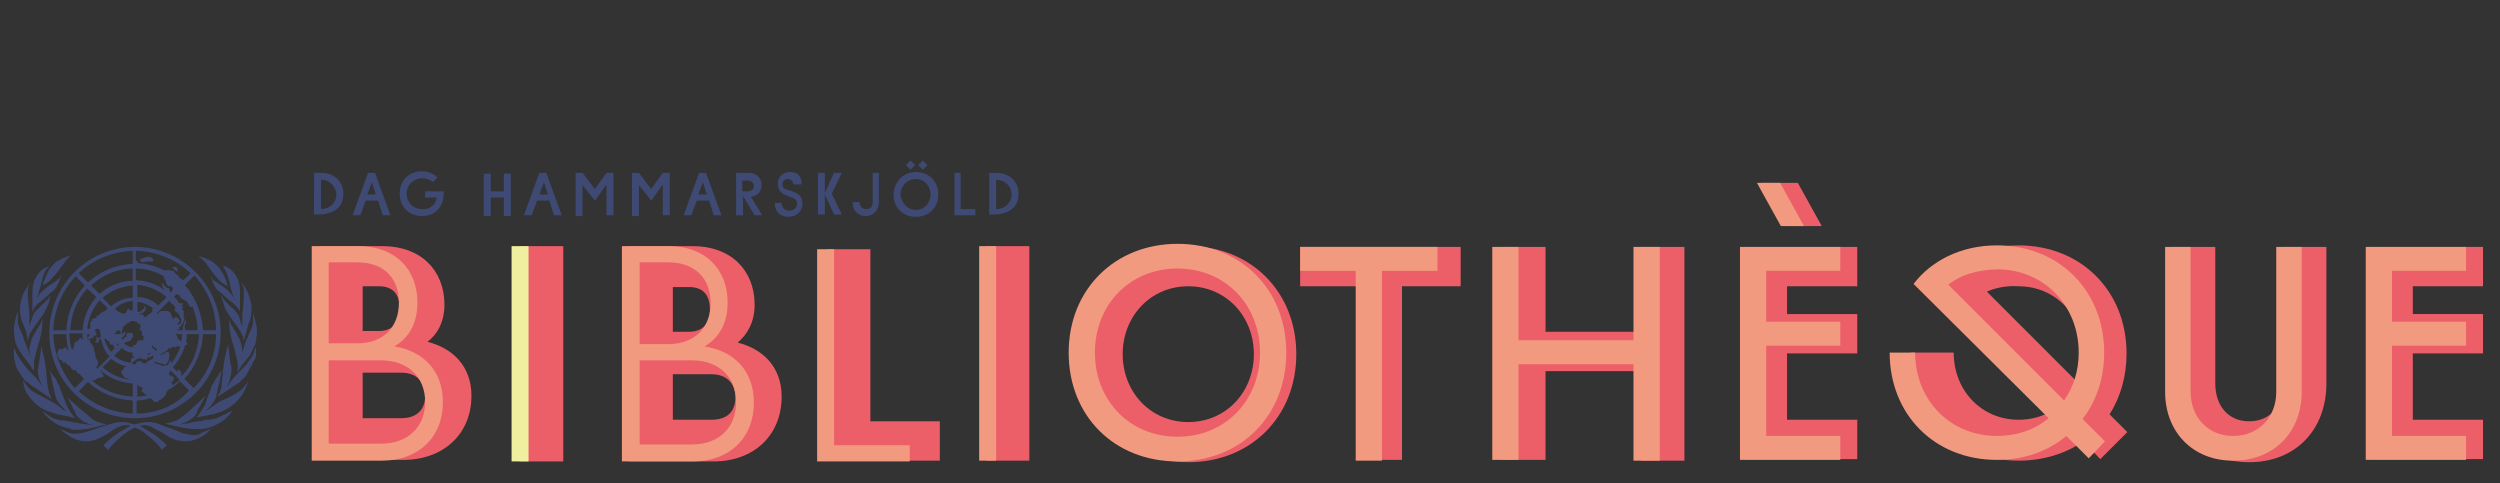 <?xml version="1.0" encoding="UTF-8"?> <svg xmlns="http://www.w3.org/2000/svg" xmlns:xlink="http://www.w3.org/1999/xlink" version="1.1" x="0px" y="0px" viewBox="0 0 324 62.6" style="enable-background:new 0 0 324 62.6;" xml:space="preserve"><rect x="0" y="0" width="324" height="62.6" fill="#333333" stroke="none"/> <style type="text/css"> .st0{fill:#3F4A74;} .st1{fill:#EC5F69;} .st2{fill:#F29A7F;} .st3{fill:#EFEF9F;} .st4{fill:#62B0C1;stroke:#62B0C1;stroke-width:0.5;stroke-miterlimit:10;} .st5{fill:#3F4A74;stroke:#3F4A74;stroke-width:0.981;stroke-miterlimit:10;} .st6{fill:#62B0C1;} .st7{fill:#62B0C1;stroke:#62B0C1;stroke-width:0.9;stroke-miterlimit:10;} </style> <g id="Layer_1"> <g> <path class="st0" d="M5.1,39.2c0.4-0.3,0.9-0.7,1.4-1.2c0.2-0.2,0.4-0.3,0.5-0.4c0.1-0.1,0.2-0.3,0.3-0.4c0.1-0.2,0.2-0.4,0.3-0.6 c0.1-0.3,0.2-0.6,0.4-1.1h0c-0.2,0.4-0.4,0.7-0.7,0.9C7,36.6,6.7,36.8,6.4,37c-0.3,0.2-0.6,0.5-0.9,0.7c-0.3,0.3-0.6,0.7-0.8,1.2 v0c0.2-0.6,0.4-1.2,0.5-1.6c0.1-0.4,0.2-0.8,0.3-1.2c0.1-0.3,0.2-0.6,0.3-0.9c0.1-0.2,0.4-0.5,0.6-0.7v0c-0.7,0.2-1.2,0.6-1.6,1.2 c-0.4,0.6-0.6,1.3-0.6,2.1v2.6C4.4,39.9,4.7,39.5,5.1,39.2z M6.8,36c0.3-0.4,0.7-0.7,0.9-1.1c0.3-0.4,0.6-0.7,0.8-1.1 c0.3-0.3,0.5-0.6,0.9-0.9l0,0c-0.2,0.2-0.5,0.3-0.8,0.4c-0.3,0.1-0.7,0.3-1.1,0.5c-0.4,0.2-0.7,0.6-1.1,1.1 c-0.3,0.5-0.6,1.2-0.9,2.1C6.1,36.7,6.5,36.4,6.8,36z M2.7,45.7c0.2,0.4,0.5,0.7,0.8,1.1c0.3,0.4,0.6,0.8,0.9,1.3h0 c0-0.2,0-0.4,0-0.6V47c0-0.2,0.1-0.5,0.2-1c0.1-0.5,0.3-1,0.4-1.5c0.2-0.6,0.3-1.1,0.4-1.7c0.1-0.6,0.1-1.1,0.1-1.5h0 c-0.1,0.3-0.2,0.6-0.4,0.9c-0.2,0.3-0.4,0.6-0.6,1c-0.2,0.3-0.4,0.7-0.5,1.1c-0.1,0.4-0.2,0.8-0.2,1.2c0,0.1,0,0.4,0.1,0.6 C3.9,46.4,4,46.5,4,46.6h0C3.8,46,3.7,45.5,3.5,45c-0.2-0.5-0.4-0.9-0.5-1.4c-0.2-0.4-0.3-0.8-0.5-1.1c-0.1-0.3-0.2-0.6-0.2-0.9 c0-0.2,0-0.4,0-0.6c0-0.1,0-0.3,0-0.6h0c-0.1,0.2-0.2,0.5-0.3,1c-0.1,0.4-0.2,0.8-0.2,1.2c0,0.7,0.1,1.3,0.2,1.8 C2.2,44.9,2.4,45.3,2.7,45.7z M9.4,55.7c0.1,0,0.3,0,0.4,0c0.2,0,0.4,0,0.6,0c0.2,0,0.4-0.1,0.7-0.1c0.3,0,0.6-0.1,1.1-0.2 c0.4-0.1,1-0.3,1.7-0.4c-0.5-0.1-0.9-0.2-1.2-0.3c-0.3-0.1-0.7-0.3-1-0.6c-0.4-0.4-0.8-0.7-1.3-1.1c-0.3-0.3-0.7-0.6-1-0.9 c-0.1-0.1-0.6-0.5-0.7-0.7l0,0c0.1,0.1,0.5,1,0.5,1s0.1,0.1,0.1,0.2c0.1,0.2,0.2,0.4,0.4,0.7c0,0.1,0.1,0.2,0.1,0.3 c0.1,0.3,0.3,0.5,0.6,0.7c0.3,0.3,0.8,0.6,1.6,0.8v0c-0.3,0-0.6-0.1-0.8-0.1c-0.2,0-0.4-0.1-0.6-0.1c-0.2,0-0.4,0-0.5-0.1 c-0.2,0-0.4,0-0.7-0.1c-0.2,0-0.3-0.1-0.5-0.1c-0.2,0-0.3,0-0.5-0.1c-0.1,0-0.2,0-0.3,0c-0.3,0-0.6-0.1-0.9-0.2 c-0.3-0.1-0.6-0.2-0.8-0.4c-0.3-0.2-0.6-0.4-0.9-0.7l0,0c0.1,0.2,0.3,0.5,0.5,0.7c0.2,0.2,0.5,0.5,0.8,0.7 c0.3,0.2,0.7,0.5,1.1,0.6c0.4,0.2,0.9,0.3,1.4,0.4C9.1,55.7,9.3,55.7,9.4,55.7z M3.6,44.1L3.6,44.1c0.1-0.2,0.1-0.4,0.2-0.6 c0-0.2,0.1-0.4,0.3-0.6c0.1-0.2,0.3-0.5,0.6-0.9c0.2-0.3,0.6-0.8,1-1.4c0.2-0.4,0.4-0.8,0.6-1.3c0.1-0.5,0.2-0.8,0.3-1.1h0 c0,0.1-0.1,0.2-0.2,0.3c-0.1,0.1-0.1,0.2-0.2,0.3C6,39,5.8,39.1,5.7,39.3c-0.2,0.1-0.4,0.3-0.6,0.6c-0.5,0.4-0.8,0.8-0.9,1.2 c-0.1,0.4-0.3,0.8-0.4,1.2h0c0-0.2,0-0.4,0-0.6c0-0.2,0-0.4,0-0.7c0-0.4,0-0.8-0.1-1.3c0-0.5-0.1-1.1-0.1-1.9c0-0.2,0-0.5,0.1-0.7 c0.1-0.2,0.2-0.4,0.3-0.6h0c-0.5,0.7-0.9,1.3-1.1,1.9c-0.2,0.6-0.3,1.2-0.3,1.7c0,0.6,0.1,1.3,0.4,1.9C3.3,42.6,3.5,43.3,3.6,44.1 z M7.5,53.7L9,54l0.8,0.2c-0.3-0.2-0.8-1-0.8-1c-0.2-0.3-0.3-0.6-0.5-1c-0.1-0.4-0.4-0.9-0.6-1.6c-0.1-0.2-0.2-0.4-0.2-0.6 c-0.1-0.2-0.2-0.3-0.3-0.5C7.3,49.2,7.2,49,7,48.8c-0.2-0.2-0.4-0.5-0.6-0.9l0,0c0.1,0.2,0.2,0.7,0.3,1.3c0.1,0.6,0.3,1.2,0.4,1.8 c0.1,0.4,0.2,0.8,0.5,1.2c0.3,0.4,0.6,0.7,1,1.1l0,0c-0.2,0-0.5-0.2-0.9-0.6c-0.4-0.3-0.9-0.6-1.3-0.8c-0.9-0.5-1.7-0.9-2.2-1.2 c-0.5-0.4-0.9-0.8-1.2-1.5l0,0C3,49.9,3.2,50.5,3.5,51c0.3,0.5,0.7,0.9,1.1,1.3c0.4,0.4,0.9,0.7,1.4,0.9C6.5,53.4,7,53.6,7.5,53.7 z M4,49.9l2.7,1.8c-0.1-0.2-0.2-0.5-0.3-0.7c-0.1-0.2-0.1-0.5-0.2-0.7c0-0.3-0.1-0.6-0.1-0.9c0-0.3-0.1-0.7-0.1-1.2 c-0.1-0.8-0.2-1.4-0.3-1.9c-0.1-0.4-0.2-0.9-0.4-1.4h0c0,0.4,0,0.8-0.1,1.1c0,0.3-0.1,0.6-0.1,0.8C5.1,47,5,47.2,5,47.4 c0,0.2-0.1,0.4-0.1,0.7c0,0.3,0.1,0.6,0.2,1.1c0.2,0.4,0.3,0.8,0.5,1.1l0,0c-0.4-0.7-0.8-1.2-1.2-1.6c-0.4-0.4-0.8-0.8-1.1-1.2 c-0.3-0.4-0.6-0.7-0.8-1.1C2.2,46,2,45.6,1.9,45.1c0,0.1-0.1,0.2-0.1,0.4c0,0.1,0,0.2,0,0.4c0,0.4,0.1,0.8,0.2,1.3 c0.1,0.4,0.3,0.8,0.6,1.2c0.2,0.4,0.5,0.7,0.7,1C3.6,49.5,3.8,49.7,4,49.9z M26.5,33.9c0.3,0.3,0.5,0.7,0.8,1.1 c0.3,0.4,0.6,0.7,0.9,1.1c0.3,0.4,0.8,0.7,1.3,1c-0.2-0.9-0.5-1.6-0.9-2.1c-0.3-0.5-0.7-0.8-1.1-1.1c-0.4-0.2-0.7-0.4-1.1-0.5 c-0.3-0.1-0.6-0.2-0.8-0.4l0,0C25.9,33.3,26.2,33.6,26.5,33.9z M28.9,53.8c-0.3,0.2-0.6,0.3-0.8,0.4c-0.3,0.1-0.6,0.1-0.9,0.2 c-0.1,0-0.2,0-0.3,0c-0.2,0-0.3,0-0.5,0.1c-0.2,0-0.3,0.1-0.5,0.1c-0.2,0-0.4,0-0.7,0.1c-0.2,0-0.4,0-0.5,0.1 c-0.2,0-0.4,0.1-0.6,0.1c-0.2,0-0.5,0.1-0.8,0.1v0c0.7-0.2,1.2-0.5,1.6-0.8c0.3-0.2,0.5-0.4,0.6-0.7c0-0.1,0.1-0.2,0.1-0.3 c0.1-0.2,0.2-0.4,0.4-0.7c0-0.1,0.1-0.2,0.1-0.2s0.5-0.9,0.5-1l0,0c-0.1,0.1-0.6,0.6-0.7,0.7c-0.3,0.3-0.7,0.6-1,0.9 c-0.4,0.4-0.8,0.8-1.3,1.1c-0.3,0.3-0.7,0.5-1,0.6c-0.3,0.1-0.7,0.2-1.2,0.3c0.7,0.2,1.3,0.3,1.7,0.4c0.4,0.1,0.8,0.2,1.1,0.2 c0.3,0,0.5,0.1,0.7,0.1c0.2,0,0.4,0,0.6,0c0.1,0,0.3,0,0.4,0c0.1,0,0.4,0,0.4,0c0.5-0.1,1-0.2,1.4-0.4c0.4-0.2,0.8-0.4,1.1-0.6 c0.3-0.2,0.6-0.5,0.8-0.7c0.2-0.2,0.4-0.5,0.5-0.7l0,0C29.5,53.5,29.2,53.7,28.9,53.8z M31,50.7c-0.5,0.4-1.3,0.8-2.2,1.2 c-0.5,0.2-0.9,0.5-1.3,0.8c-0.4,0.3-0.7,0.5-0.9,0.6l0,0c0.4-0.4,0.8-0.7,1-1.1c0.3-0.4,0.4-0.7,0.5-1.2c0.1-0.6,0.3-1.2,0.4-1.8 c0.1-0.6,0.2-1.1,0.3-1.3l0,0c-0.2,0.3-0.5,0.6-0.6,0.9c-0.2,0.2-0.3,0.4-0.4,0.6c-0.1,0.2-0.2,0.4-0.3,0.5 c-0.1,0.2-0.2,0.4-0.2,0.6c-0.3,0.7-0.5,1.2-0.6,1.6c-0.1,0.4-0.3,0.7-0.5,1c0,0-0.5,0.8-0.8,1L26,54l1.5-0.3 c0.5-0.1,1-0.3,1.5-0.5c0.5-0.2,1-0.6,1.4-0.9c0.4-0.4,0.8-0.8,1.1-1.3c0.3-0.5,0.5-1,0.7-1.7l0,0C31.9,49.9,31.5,50.4,31,50.7z M32.1,43.7c-0.2,0.4-0.4,0.9-0.5,1.4c-0.2,0.5-0.3,1-0.4,1.6h0c0,0,0-0.2,0.1-0.5c0.1-0.3,0.1-0.5,0.1-0.6c0-0.4-0.1-0.9-0.2-1.2 c-0.1-0.4-0.3-0.7-0.5-1.1c-0.2-0.3-0.4-0.7-0.6-1c-0.2-0.3-0.3-0.6-0.4-0.9h0c0,0.4,0,0.9,0.1,1.5c0.1,0.6,0.2,1.1,0.4,1.7 c0.2,0.6,0.3,1.1,0.4,1.5c0.1,0.5,0.2,0.8,0.2,1v0.5c0,0.2,0,0.4,0,0.6h0c0.3-0.5,0.6-1,0.9-1.3c0.3-0.4,0.6-0.7,0.8-1.1 c0.2-0.4,0.4-0.8,0.6-1.2c0.1-0.5,0.2-1.1,0.2-1.8c0-0.3-0.1-0.7-0.2-1.2c-0.1-0.4-0.2-0.8-0.3-1h0c0,0.2,0,0.4,0,0.6 c0,0.1,0,0.3,0,0.6c0,0.2-0.1,0.5-0.2,0.8C32.4,42.9,32.3,43.2,32.1,43.7z M31,41.1c-0.1-0.4-0.5-0.8-0.9-1.2 c-0.3-0.2-0.5-0.4-0.6-0.6c-0.2-0.1-0.3-0.3-0.4-0.4c-0.1-0.1-0.2-0.2-0.2-0.3c-0.1-0.1-0.1-0.2-0.2-0.3h0c0,0.2,0.1,0.6,0.3,1.1 c0.1,0.5,0.3,0.9,0.6,1.3c0.4,0.6,0.7,1.1,1,1.4c0.2,0.3,0.4,0.6,0.6,0.9c0.1,0.2,0.2,0.5,0.3,0.6c0,0.2,0.1,0.4,0.1,0.6h0 c0.2-0.8,0.4-1.5,0.6-2.2c0.3-0.7,0.4-1.3,0.4-1.9c0-0.6-0.1-1.1-0.3-1.7c-0.2-0.6-0.5-1.2-1.1-1.9h0c0.1,0.2,0.2,0.4,0.3,0.6 c0.1,0.2,0.1,0.5,0.1,0.7c0,0.8,0,1.4-0.1,1.9c0,0.5-0.1,0.9-0.1,1.3c0,0.3,0,0.5,0,0.7c0,0.2,0,0.4,0,0.6h0 C31.2,41.9,31.1,41.4,31,41.1z M29.3,35.2c0.1,0.2,0.2,0.5,0.3,0.9c0.1,0.3,0.2,0.7,0.3,1.2c0.1,0.4,0.3,1,0.5,1.6v0 c-0.2-0.5-0.5-0.9-0.8-1.2c-0.3-0.3-0.6-0.5-0.9-0.7c-0.3-0.2-0.6-0.4-0.9-0.6c-0.3-0.2-0.5-0.5-0.6-0.9h0 c0.1,0.4,0.3,0.8,0.4,1.1c0.1,0.3,0.2,0.5,0.3,0.6c0.1,0.2,0.2,0.3,0.3,0.4c0.1,0.1,0.3,0.3,0.5,0.4c0.5,0.5,1,0.9,1.4,1.2 c0.4,0.3,0.7,0.7,1,1.1v-2.6c0-0.8-0.2-1.5-0.6-2.1c-0.4-0.6-1-1-1.6-1.2v0C29,34.7,29.2,35,29.3,35.2z M25.1,56.4 c-0.2,0-0.4,0-0.6-0.1c-0.2,0-0.4-0.1-0.7-0.1v0c-0.2-0.1-0.5-0.2-0.7-0.3c-0.3-0.1-0.6-0.2-1-0.4c-0.7-0.2-1.2-0.4-1.6-0.6 c-0.4-0.1-0.7-0.2-1.1-0.2c-0.3,0-0.7,0-1.1,0.1c-0.4,0.1-0.6,0.1-0.8,0.2c-0.2,0-0.4-0.1-0.8-0.2c-0.4-0.1-0.8-0.1-1.1-0.1 c-0.3,0-0.7,0.1-1.1,0.2c-0.4,0.1-0.9,0.3-1.6,0.5c-0.8,0.3-1.4,0.5-1.8,0.6c-0.4,0.1-0.8,0.2-1.2,0.2c-0.2,0-0.3,0-0.5,0 c-0.2,0-0.3-0.1-0.4-0.1c0,0-0.3-0.1-0.5-0.2c-0.2-0.1-0.4-0.2-0.7-0.3l0,0c0.4,0.4,1.3,1,1.3,1c0.7,0.4,1.4,0.6,2,0.6 c0.3,0,0.6,0,0.8-0.1c0.2,0,0.5-0.1,0.7-0.2c0.2-0.1,0.5-0.2,0.8-0.4c0.3-0.1,0.6-0.3,1-0.6c0.4-0.3,0.8-0.5,1.1-0.6 c0.3-0.2,0.6-0.2,1-0.2c0.1,0,0.3,0,0.4,0.1c-0.5,0.3-1.1,0.6-1.7,1c-0.6,0.4-1.2,0.9-1.8,1.5l0.6,0.6c0.5-0.6,1.1-1.2,1.8-1.8 c0.6-0.5,1.2-0.9,1.7-1.1c0.5,0.2,1.1,0.5,1.7,1.1c0.7,0.5,1.3,1.1,1.8,1.8l0.6-0.6c-0.6-0.6-1.2-1.1-1.8-1.5 c-0.6-0.4-1.2-0.7-1.7-1c0.2,0,0.4-0.1,0.5-0.1c0.4,0,0.7,0.1,1,0.2c0.3,0.2,0.6,0.4,1.1,0.6c0.4,0.2,0.7,0.4,1,0.6 c0.3,0.2,0.5,0.3,0.8,0.4c0.2,0.1,0.5,0.2,0.7,0.2c0.2,0,0.5,0.1,0.7,0.1v0h0.1c0.5,0,1.1-0.1,1.7-0.4c0.6-0.2,1.2-0.7,1.6-1.2v0 c-0.5,0.2-0.9,0.4-1.2,0.5C25.7,56.4,25.4,56.4,25.1,56.4z M33.2,45.7c0,0,0-0.1,0-0.1c0-0.1,0-0.1,0-0.2c0-0.1,0-0.2-0.1-0.4 c-0.1,0.5-0.2,0.9-0.5,1.3c-0.2,0.3-0.5,0.7-0.8,1.1c0,0,0,0-0.1,0.1c-0.3,0.3-0.7,0.7-1.1,1.1c-0.4,0.4-0.8,1-1.2,1.6l0,0 c0.1-0.3,0.3-0.6,0.4-1.1c0.1-0.4,0.2-0.8,0.2-1.1c0-0.3,0-0.5-0.1-0.7c0-0.2-0.1-0.4-0.1-0.7c0-0.2-0.1-0.5-0.1-0.8 c0-0.3-0.1-0.7-0.1-1.1h0c0,0,0,0,0,0c0,0,0,0,0,0h0c-0.2,0.5-0.3,1-0.4,1.4c-0.1,0.4-0.2,1.1-0.3,1.9c0,0.5-0.1,0.9-0.1,1.2 c0,0.3-0.1,0.6-0.1,0.9c0,0.3-0.1,0.5-0.2,0.7c-0.1,0.2-0.2,0.4-0.3,0.6c0,0,0,0.1-0.1,0.1l0,0c0,0,0,0,0,0l0.9-0.6l1.8-1.2 c0.2-0.1,0.5-0.4,0.7-0.6c0.3-0.3,0.5-0.6,0.7-1c0.1-0.2,0.2-0.5,0.4-0.7c0.1-0.2,0.1-0.3,0.2-0.5C33.1,46.6,33.2,46.2,33.2,45.7 C33.2,45.8,33.2,45.8,33.2,45.7L33.2,45.7C33.2,45.8,33.2,45.8,33.2,45.7z M22.5,34.9c0.1,0,0.1,0.1,0.2,0.1c0,0,0.1,0.1,0.1,0.1 c0,0,0.1,0.1,0.1,0.1c0.1,0,0.1,0,0.1-0.1c0,0,0-0.1,0-0.1c0,0,0,0,0-0.1c0-0.1,0-0.2-0.1-0.2c-0.1-0.1-0.2-0.1-0.3-0.1 c0,0,0,0-0.1,0h0c-0.1,0-0.1,0-0.1,0.1C22.4,34.8,22.4,34.8,22.5,34.9z M18.6,34L18.6,34c0.3-0.1,0.4-0.1,0.5-0.1h0.5 c0.1,0,0.2,0,0.2-0.1c0-0.1,0.1-0.1,0.1-0.2c-0.1-0.1-0.3-0.2-0.4-0.3c-0.2,0-0.3,0-0.4,0c0,0-0.2,0-0.4,0.1 c-0.2,0.1-0.4,0.1-0.4,0.2c-0.1,0-0.2,0-0.2,0.1c0,0.1,0.1,0.1,0.2,0.2C18.3,33.9,18.4,34,18.6,34z M17.5,54.2 c6.1,0,11.1-5,11.1-11.1c0-6.1-5-11.1-11.1-11.1c-6.1,0-11.1,5-11.1,11.1C6.3,49.2,11.3,54.2,17.5,54.2z M6.9,43.3h1.7 c0,0.8,0.1,1.5,0.3,2.2c0,0-0.1,0-0.1-0.1l-0.1-0.1l-0.2-0.3l-0.3,0.1c0,0.2-0.1,0.2-0.2,0.2c-0.1,0-0.1-0.1-0.1-0.1 c-0.2,0-0.3,0.1-0.4,0.3c0,0.2-0.1,0.4-0.1,0.4l0.3,0.7c0,0.1,0.1,0.1,0.2,0c0.1,0.1,0.2,0.2,0.2,0.3c0,0.1,0.1,0.1,0.2,0.1 c0.1,0,0.1,0,0.1-0.1h0c0.1,0,0.1,0.1,0.2,0.2c0.1,0.1,0.1,0.1,0.2,0.2v0c0.1,0.1,0.2,0.1,0.3,0.1c0,0.2,0.1,0.3,0.2,0.4 C9.5,48,9.6,48,9.7,48c0,0,0.1,0,0.1-0.1c0.1,0.2,0.1,0.3,0.2,0.4c0,0,0.1,0.1,0.2,0.1c0.1,0,0.1,0.1,0.1,0.1h0.1c0,0,0,0,0,0 c0,0.1,0.1,0.2,0.2,0.3c0.1,0.1,0.1,0.1,0.2,0.2c0,0,0,0,0,0c0,0,0,0,0,0c0,0,0,0,0,0c0,0,0,0.1,0.1,0.1l-1.2,1.2 C8.1,48.5,7,46,6.9,43.3z M15.1,40.2C15,40.2,15,40.2,15.1,40.2l-0.2-0.2c0.6-0.6,1.4-0.9,2.3-1v1.2c0,0,0,0-0.1,0c0,0,0,0,0,0 c0,0,0,0,0,0c0,0,0,0-0.1,0c0,0,0,0,0,0c0,0,0,0,0,0c0,0-0.1,0-0.1,0c0,0-0.1,0-0.1,0c0,0,0,0,0,0c0,0-0.1-0.1-0.1-0.2 c0,0,0,0,0,0c0,0,0,0,0,0c-0.1,0.1-0.2,0.1-0.2,0.1c0,0,0,0.1-0.1,0.3c0,0.1-0.1,0.2-0.2,0.2c-0.1,0-0.2,0.1-0.2,0.1l-0.1-0.1 h-0.2c0,0-0.1-0.1-0.1-0.1c0,0,0,0-0.1-0.1c0,0,0,0,0,0c-0.1,0-0.1,0-0.1,0.1l-0.1-0.1l0,0v-0.1C15.3,40.4,15.2,40.3,15.1,40.2z M14.4,39.7l-1.1-1.1c1-0.9,2.4-1.5,3.9-1.6v1.6C16.1,38.6,15.2,39,14.4,39.7z M15.1,45c0.1-0.1,0-0.2,0.1-0.2L15,44.9 c0.1-0.1,0.2-0.2,0.2-0.3c0-0.1,0.1-0.1,0.1-0.2c0,0,0,0,0,0c0,0.1,0.1,0.2,0.1,0.2l-1,1c-0.4-0.5-0.7-1-0.9-1.7 c0.1,0,0.2,0,0.3,0.1c0,0,0.2,0.2,0.2,0.2c0,0,0.1,0,0.1,0l0.1,0.1c0,0.1,0,0.2,0,0.2c0,0,0,0.1,0.1,0.1c0.1,0,0.1,0.1,0.2,0.1 l0.1,0c0,0,0-0.1,0-0.1c0-0.1,0-0.1,0-0.1l0.1,0.3l0.1,0.3l0,0C15,45.1,15,45.1,15.1,45z M17.3,46.2c0.1,0.1,0.1,0.1,0.1,0.1 c0,0.1-0.1,0.1-0.3,0.1c-0.1,0-0.1,0.1-0.1,0.2c0,0.1,0,0.3-0.1,0.4c0,0,0,0-0.1,0c0,0,0,0,0,0c-0.7-0.1-1.4-0.4-2-0.9l1-1 c0.4,0.4,0.9,0.6,1.4,0.6c0,0.1,0,0.1,0,0.2c0,0.1-0.1,0.1-0.1,0.2C17.2,46.1,17.2,46.1,17.3,46.2z M12.4,46.3 c0-0.3-0.1-0.5-0.1-0.6c0-0.1-0.1-0.2-0.1-0.3c0-0.2-0.1-0.4-0.1-0.5c-0.1-0.1-0.2-0.3-0.4-0.5v-0.2c0,0,0-0.1-0.1-0.2v0 c0-0.1,0-0.1,0.1-0.1c0,0,0.2-0.1,0.4-0.1c0-0.2,0-0.3,0-0.3l0.3,0c0.1,0,0.1-0.1,0.1-0.2c0,0,0-0.1-0.1-0.2 c0-0.1-0.1-0.2-0.1-0.3c0-0.1,0-0.1,0.1-0.1c0.1,0,0.1-0.1,0.2-0.1c0.1,0,0.2,0,0.3,0.1c0,0.1,0.1,0.2,0.1,0.3c0,0.1,0,0.1,0,0.2 c0,0.1,0,0.1,0,0.2l0.1,0c0,0.2-0.1,0.4-0.3,0.4c-0.1,0-0.1,0-0.2-0.1c0-0.1-0.1-0.1-0.1-0.1c0,0,0,0,0,0c0,0.1,0,0.1,0,0.2 c0,0,0,0.1,0,0.2c0,0.2-0.1,0.2-0.2,0.2c-0.1,0.1,0,0.1,0.2,0.1c0.1,0.1,0.1,0.2,0.2,0.2c0,0,0.1-0.1,0.1-0.3 c0-0.1,0.1-0.2,0.1-0.3l0,0l0.2,0c0,0,0,0,0,0.1c0,0,0,0,0,0c0.2,0.8,0.5,1.6,1.1,2.2l-1.6,1.6c-0.1-0.1-0.1-0.2-0.1-0.2 c0-0.1,0.2-0.2,0.2-0.4c0,0,0-0.3,0-0.3C12.5,46.5,12.4,46.3,12.4,46.3z M11.5,43.9c0,0,0,0.1,0,0.1c0,0.1,0,0.1-0.1,0.1 c0,0,0,0,0,0c-0.1-0.3-0.1-0.6-0.1-0.8h0.3c0,0.1,0,0.1,0,0.2c0,0.1-0.1,0.1-0.1,0.1c0,0-0.1,0.1-0.1,0.1 C11.4,43.8,11.4,43.9,11.5,43.9z M11.3,42.8c0.1-1.5,0.7-2.8,1.6-3.9l1.1,1.1c0,0,0,0,0,0c-0.1,0-0.1,0-0.2,0.1 c0,0.1-0.1,0.1-0.2,0.2c-0.2,0.1-0.3,0.1-0.4,0.2c-0.1,0-0.2,0.1-0.3,0.3c-0.1,0.1-0.2,0.1-0.3,0.1c0,0-0.1,0-0.1,0.1 c0,0.1,0,0.2,0,0.2c-0.1,0-0.2,0-0.4,0.1c0,0,0,0-0.1,0l-0.1,0.1c0,0.1,0,0.1,0,0.1c0,0,0,0.1,0,0.1c-0.1,0-0.1,0.1-0.2,0.2 c0,0.1,0,0.2,0,0.3l0,0.4c0,0,0,0,0,0c0,0,0,0.1,0,0.1H11.3z M14.4,46.5c0.6,0.5,1.2,0.8,2,1c-0.1,0-0.1,0-0.2,0.1 c-0.1,0-0.2,0.1-0.2,0.2c0,0.1-0.1,0.2-0.2,0.3c-0.1,0-0.1,0.1-0.1,0.2c0.1,0.1,0.2,0.3,0.3,0.4c0,0.2,0.2,0.3,0.4,0.3l0.2,0.1 c0.1,0,0.1,0,0.2,0.1c0.1,0,0.1,0,0.2,0c-1.4-0.1-2.7-0.7-3.7-1.6L14.4,46.5z M12.9,38.1L11.8,37c1.4-1.3,3.3-2.2,5.4-2.2v1.6 C15.5,36.4,14,37.1,12.9,38.1z M12.5,38.5c-1,1.1-1.7,2.6-1.8,4.3H9.1c0.1-2.1,0.9-4,2.2-5.4L12.5,38.5z M10.7,43.3 c0,0.3,0,0.6,0.1,0.8c0,0,0-0.1-0.1-0.1c-0.1-0.1-0.2-0.2-0.2-0.2c-0.1,0-0.1,0-0.2,0.1c0,0.1-0.1,0.1-0.1,0.2 c-0.2,0.1-0.3,0.2-0.4,0.2c-0.1,0.1-0.2,0.2-0.2,0.4c0,0,0,0.1,0,0.1c0,0.1,0,0.1-0.1,0.1c0.1,0.1,0.1,0.2,0,0.2c0,0,0,0.1,0,0.1 c0,0-0.1,0-0.1,0c0,0,0,0.1-0.1,0.1c-0.2-0.7-0.3-1.3-0.3-2.1H10.7z M17.2,53.6c-2.7-0.1-5.2-1.2-7-2.9l1.2-1.2 c1.5,1.4,3.6,2.3,5.8,2.4V53.6z M17.2,51.4c-2.1-0.1-4-0.9-5.4-2.2c0.1,0.1,0.2,0.1,0.3,0.1c0.1,0,0.2,0,0.3-0.1 c0.1-0.1,0.2-0.1,0.3-0.2c0.1,0,0.3,0,0.3-0.1c0.1,0,0.2,0,0.3,0c0.1,0,0.1-0.1,0.1-0.2c0-0.1,0-0.1-0.1-0.2 c-0.1-0.1-0.1-0.1-0.1-0.2c0,0,0-0.1-0.1-0.1c0,0-0.1-0.1-0.2-0.3l0,0c1.1,1,2.6,1.7,4.3,1.8V51.4z M17.5,47.2L17.5,47.2 c-0.2,0-0.3,0-0.4-0.1c0,0,0-0.1,0-0.1c0,0,0.1-0.1,0.2-0.1c0.1-0.1,0.2-0.1,0.2-0.1l0-0.1l0.3-0.2c0.1,0,0.1,0,0.1,0 c0,0,0.1,0,0.2-0.1c0,0,0.1,0,0.3,0.1c0.2,0.1,0.3,0.1,0.3,0.1l0-0.1c0,0,0.1,0.1,0.2,0.1c0,0,0.1,0,0.2-0.1c0-0.1,0-0.1,0-0.2 c0,0,0.1,0,0.1,0c0,0,0,0,0.1,0c0,0,0,0,0.1,0h0c0,0,0.1,0,0.2-0.1c0.1-0.1,0.2-0.1,0.2-0.1c0,0,0,0,0.1,0c0,0,0,0.1,0,0.1 c0,0.2-0.1,0.3-0.3,0.4c-0.2,0.1-0.4,0.2-0.5,0.2c0,0-0.1,0.1-0.1,0.2c0,0.1-0.1,0.1-0.1,0.1c-0.1,0-0.3,0-0.5-0.1 c0,0-0.1-0.1-0.1-0.2c-0.1,0-0.2,0-0.3,0l-0.3,0.1C17.6,47.2,17.5,47.3,17.5,47.2z M19.1,46c0-0.1,0.1-0.2,0.2-0.2 c0.1,0,0.2-0.1,0.3-0.1c0,0.1-0.1,0.1-0.2,0.2C19.2,46,19.1,46.1,19.1,46L19.1,46z M20.2,45.1c0.1,0.1,0.1,0.2,0.1,0.3 c0,0.1,0,0.1-0.1,0.1c-0.1,0-0.1-0.1-0.2-0.3c-0.2,0-0.3-0.1-0.3-0.2c0-0.1,0-0.2,0-0.2c0,0,0.1,0,0.1-0.1c0,0,0.1,0,0,0.2 C20,45,20.1,45.1,20.2,45.1z M23.8,38.9C23.8,38.9,23.9,38.9,23.8,38.9c0.2,0,0.3,0.1,0.3,0.1c0.1,0,0.2,0.2,0.4,0.6 c0,0,0.1,0,0.1,0.1c0,0.1,0.1,0.1,0.1,0.1c0,0,0.1,0,0.2-0.1c0,0,0-0.1,0-0.1c0.4,1,0.7,2,0.7,3.2h-1.6c0,0,0,0,0,0 c0-0.1,0-0.3-0.1-0.4C24,42.1,24,42,24.1,41.8c0-0.2,0-0.3,0-0.3c-0.1,0-0.1,0-0.1,0c0,0-0.1,0.1-0.1,0.2c0,0.1-0.1,0.2-0.1,0.2v0 c0,0,0,0.1,0,0.1c0,0,0,0,0,0.1c0,0.1-0.1,0.2-0.1,0.3c0,0.1,0,0.2,0,0.3c0,0,0,0,0,0c0,0,0,0.1,0,0.1h-0.8c0,0,0.1-0.1,0.2-0.1h0 l0.2-0.1c0,0-0.1-0.1-0.1-0.1c0-0.1,0-0.1,0-0.1c0,0,0.1,0,0.2-0.1c0,0,0.1-0.2,0.2-0.3c0.1-0.2,0.3-0.5,0.3-0.7 c0-0.1-0.1-0.1-0.1-0.2c0,0,0-0.1,0-0.2c0-0.3,0.1-0.7-0.2-0.8c0,0,0,0,0-0.1c0.1-0.1,0.1-0.1,0.1-0.3h-0.2c0,0,0-0.1,0.1-0.1 c0-0.1,0.1-0.1,0.1-0.2c0-0.1,0-0.1-0.1-0.1c-0.1,0-0.1,0-0.2,0c-0.1,0-0.1,0-0.1,0c0,0,0,0-0.1,0c0,0,0-0.1-0.1-0.1 c0-0.1-0.1-0.2-0.2-0.4c-0.1-0.1-0.2-0.2-0.3-0.2c0,0,0,0,0,0c0-0.1,0-0.1,0-0.2l0.3-0.3l0.4,0.2c0,0.1,0,0.2,0.1,0.3 c0,0,0.1,0.1,0.2,0.1c0.1,0,0.1,0.1,0.2,0.1v0C23.7,38.9,23.8,38.9,23.8,38.9z M22.3,49.7C22.2,49.6,22.2,49.6,22.3,49.7 c-0.1,0-0.1-0.1-0.1-0.1c0,0,0-0.1,0.1-0.1c0.1,0,0.1-0.1,0.2-0.3c0-0.1,0.1-0.2,0.1-0.2c0,0,0-0.1-0.1-0.1c0,0-0.1,0-0.1-0.1 c0,0-0.1,0-0.2-0.1c-0.1,0-0.1-0.1-0.2-0.1c-0.1,0-0.1-0.1-0.1-0.2c0,0,0-0.1,0.1-0.2c0,0,0-0.1,0-0.1c0,0,0.1,0,0.1-0.1l0.9,0.9 c0,0.1,0.1,0.2,0.2,0.2l0.1,0.1c-0.3,0.3-0.6,0.5-1,0.8c0,0,0-0.1,0.1-0.1c0,0,0,0,0,0C22.3,49.7,22.3,49.7,22.3,49.7z M21.8,45.6 c-0.1,0-0.1,0-0.2,0c-0.1,0-0.2,0.1-0.2,0.2c0,0,0,0,0,0c0,0-0.1,0-0.1,0C21,45.9,21,46,20.9,46c-0.1,0-0.1,0-0.1-0.1 c0-0.1,0.1-0.1,0.3-0.1c0.1-0.1,0.2-0.2,0.2-0.2c0,0,0.1,0,0.2-0.1c0.1,0,0.2-0.1,0.3-0.3c0.1-0.1,0.1-0.2,0.1-0.2h0 c0,0.1,0.1,0.2,0.2,0.2c0.1,0,0.1-0.1,0.2-0.3c0.2,0.1,0.3,0.1,0.3,0.1c0.1,0,0.2,0,0.3-0.1h0.5c0,0,0,0,0,0c0,0,0,0,0,0h0 c-0.3,0.8-0.7,1.6-1.2,2.2c0,0,0-0.1,0-0.1c0,0-0.1-0.3-0.1-0.3c0,0-0.1,0.1-0.2,0.3c-0.1,0.2-0.1,0.3-0.1,0.3l-0.4,0.1 c-0.1,0-0.2,0-0.3,0c0,0-0.2,0-0.3-0.1c-0.2-0.1-0.3-0.1-0.3-0.1c-0.1,0-0.2,0-0.3-0.1c-0.1,0-0.2-0.1-0.2-0.1 c0-0.1,0-0.1,0.1-0.1c0,0,0.1,0,0.3,0.1c0.1,0,0.3,0.1,0.4,0.1c0.1,0,0.3,0.1,0.4,0.1c0.1,0,0.2,0.1,0.2,0.1l0.2-0.1 c0,0,0-0.1,0.1-0.2c0-0.1,0.1-0.2,0.1-0.2c0.1-0.1,0.1-0.2,0.1-0.4c0-0.2,0.1-0.3,0.1-0.4C21.9,45.7,21.8,45.6,21.8,45.6z M22.7,43.3h0.9c0,0.4-0.1,0.7-0.1,1.1c-0.1-0.2-0.1-0.3-0.2-0.3c0,0-0.2-0.1-0.3-0.3c0-0.1,0-0.2-0.1-0.3c0,0,0-0.1-0.1-0.1 C22.8,43.4,22.8,43.4,22.7,43.3z M23.1,47.9c-0.1,0-0.1,0-0.1,0.1c0,0,0,0.1,0,0.2l-0.6-0.6c0.7-0.8,1.3-1.8,1.6-2.9c0,0,0,0,0,0 c0.1,0,0.2,0,0.2,0c0,0,0.1-0.1,0.1-0.1c0-0.1-0.1-0.2-0.2-0.3h0c0.1-0.3,0.1-0.6,0.1-1h1.6c-0.1,2.1-0.9,4-2.2,5.4l-0.1-0.1 c0,0,0,0,0,0c0-0.2,0-0.3-0.1-0.5C23.3,48,23.2,47.9,23.1,47.9z M22.7,39.8C22.7,39.9,22.7,39.9,22.7,39.8c0,0.1,0,0.1,0,0.2 c0,0.1,0,0.1-0.1,0.2c0,0,0.1,0.1,0.3,0.3c0.2,0.1,0.3,0.2,0.3,0.3c0,0.1,0.1,0.2,0.2,0.4c0.1,0.2,0.1,0.3,0.1,0.4 c0,0.1-0.1,0.2-0.1,0.3c-0.1,0.1-0.2,0.2-0.4,0.2l0,0c0,0,0-0.1,0.1-0.2c0-0.1,0.1-0.2,0.1-0.2c0.1-0.1,0.1-0.1,0.1-0.2 c-0.1,0-0.1,0-0.1-0.1c0,0-0.1-0.1-0.2-0.2c0-0.1-0.1-0.1-0.2-0.1c-0.1,0-0.1,0-0.2,0.1s-0.1,0.1-0.2,0.1l-0.1-0.1 c0-0.1,0-0.1,0-0.2L22,40.4c-0.1,0-0.2-0.1-0.4-0.1c-0.1,0-0.2,0-0.3,0c-0.1,0-0.2,0-0.3,0c-0.1,0-0.2,0-0.3,0.1 c-0.1,0.1-0.2,0.1-0.2,0.2c0,0,0,0.1-0.1,0.1c0,0-0.1-0.1-0.1-0.1l1.7-1.7c0,0,0,0,0,0.1c0,0,0.1,0.1,0.1,0.2 c0.1,0.1,0.1,0.1,0.2,0.2C22.5,39.5,22.6,39.7,22.7,39.8z M18.7,51c0.1,0.1,0.3,0.2,0.5,0.2c-0.5,0.1-0.9,0.2-1.4,0.2v-1.6h0 c0.1,0.1,0.2,0.2,0.2,0.3c0.1,0,0.2,0,0.3,0.1c0.2,0,0.2,0,0.2,0.1c0,0.1,0,0.1-0.1,0.2c0,0.1-0.1,0.1-0.1,0.2 C18.4,50.7,18.5,50.8,18.7,51z M17.7,53.6v-1.7c0.6,0,1.2-0.1,1.8-0.3c0,0,0,0,0,0c0,0,0,0,0,0c0.2,0.1,0.3,0.3,0.4,0.4 c0,0.1,0.2,0.1,0.4,0.1c0.1,0,0.2,0,0.2-0.1c0,0,0.1-0.1,0.1-0.1c0,0,0.1-0.1,0.2-0.1c0.1,0,0.1-0.1,0.1-0.1 c0.1,0,0.2-0.1,0.3-0.2c0.1-0.1,0.2-0.2,0.2-0.3c0,0,0.1,0,0.1-0.1c0-0.1,0.1-0.2,0.1-0.4c0,0,0,0,0.1,0c0,0,0,0,0-0.1 c0.6-0.3,1.1-0.7,1.6-1.2l1.2,1.2C22.9,52.5,20.4,53.6,17.7,53.6z M25.1,50.3l-1.2-1.2c1.4-1.5,2.3-3.6,2.4-5.8H28 C28,46,26.9,48.5,25.1,50.3z M28,42.8h-1.7c-0.1-1.8-0.7-3.6-1.7-5c0-0.1,0-0.1-0.1-0.2c0,0-0.1-0.1-0.1-0.1 c-0.1-0.2-0.3-0.3-0.4-0.5c0,0,0-0.1,0-0.1l1.2-1.2C26.9,37.6,28,40.1,28,42.8z M17.7,32.5c2.7,0.1,5.2,1.2,7,2.9l-1,1 c0-0.1,0-0.1-0.1-0.2c-0.1-0.1-0.1-0.1-0.2-0.1c-0.1,0-0.2-0.1-0.2-0.2c0-0.1,0-0.2-0.1-0.2c-0.1,0-0.3-0.2-0.4-0.3 c-0.1-0.2-0.2-0.3-0.3-0.3c0,0-0.1,0-0.2,0c-0.1,0-0.2-0.1-0.2-0.1c-0.1,0-0.2,0-0.3,0c-0.1,0-0.2,0-0.3,0.1c0,0,0,0,0,0 c-1.1-0.6-2.3-0.9-3.6-1c0.1-0.2,0.1-0.3,0-0.3c0,0-0.1,0-0.2,0.1V32.5z M17.7,34.8c1.2,0,2.4,0.4,3.4,0.9c0,0,0,0,0,0 c0,0,0.1,0.1,0.1,0.2c0.1,0.1,0.1,0.1,0.1,0.1c0,0.2,0.1,0.3,0.1,0.3c0,0,0.1,0.1,0.1,0.2c0,0.1,0,0.2,0.1,0.3 c0.1,0.1,0.1,0.2,0.2,0.3c0,0,0.1,0,0.1,0c0.1,0,0.1,0,0.2,0c0.1,0,0.1,0,0.2,0.1c0.1,0.1,0.1,0.1,0.1,0.2c0,0,0,0.1,0,0.1 L22.1,38l0,0c-0.1-0.3-0.2-0.6-0.2-0.6c0-0.1-0.1-0.1-0.3-0.1c0,0-0.1-0.1-0.3-0.3c-0.1-0.2-0.2-0.3-0.3-0.3c0,0-0.1,0-0.1,0 c0,0.1,0,0.1,0.1,0.1c0,0,0.1,0.1,0.1,0.2c0,0,0,0.1-0.1,0.1c0,0.1,0.1,0.2,0.2,0.2l0,0.1l0.1,0.2c-1-0.8-2.3-1.2-3.7-1.3V34.8z M17.7,36.9c1.5,0.1,2.8,0.7,3.9,1.6l-1.1,1.1c-0.7-0.7-1.7-1.1-2.7-1.1V36.9z M17.7,39.1c0.8,0.1,1.6,0.4,2.2,0.9 c0,0-0.1,0-0.1,0c0,0,0,0-0.1,0.1c0,0,0,0,0,0.1c0,0.1,0.1,0.1,0.1,0.1l-0.4,0.4v0c-0.1,0-0.1,0.1-0.2,0.1 c-0.1,0.1-0.2,0.1-0.2,0.1c0,0,0,0.1,0,0.1l-0.1,0.1c0,0,0,0-0.1,0c-0.1,0-0.1-0.1-0.2-0.2c-0.1-0.1-0.2-0.2-0.2-0.2 c-0.1,0-0.1,0-0.2,0.1c0,0-0.1,0-0.1,0c-0.1-0.1,0-0.1,0.2-0.2c0.2-0.1,0.3-0.1,0.3-0.1c0.2-0.2,0.3-0.3,0.3-0.6 c0-0.1-0.1-0.2-0.2-0.2L18.7,40c-0.1,0-0.2,0.1-0.3,0.2c-0.1,0.1-0.1,0.1-0.2,0.2c-0.1,0-0.1,0-0.2,0h-0.2c0,0,0,0,0,0V39.1z M17.4,41.6C17.4,41.7,17.5,41.7,17.4,41.6c0.1,0.1,0.2,0.1,0.2,0.1c0,0,0.1,0,0.2,0c0,0,0,0.1,0,0.1c0,0.1,0.1,0.1,0.1,0.1 c0,0,0,0,0,0c0,0,0,0,0,0c0,0,0,0.1,0.1,0.1c0,0,0,0,0,0c0,0,0,0,0,0c0.1,0,0.1,0,0.1,0c0,0,0.1,0,0.1,0c0,0,0,0.1,0,0.1h0 c0,0,0,0.1,0,0.1c0,0.1,0,0.1,0,0.2v0.1c0,0,0,0,0,0c-0.1,0.1-0.1,0.1-0.1,0.2c0,0,0,0.1,0.1,0.1c0.1,0,0.1,0,0.1,0.1 c0.1,0,0.1,0.1,0.1,0.2v0.3c0,0,0,0.1,0.1,0.1c0,0,0.1,0,0.1,0.1c0,0.1,0,0.2,0,0.3c0,0.1-0.1,0.2-0.1,0.2c0,0-0.1,0-0.2,0 c-0.1,0-0.2,0-0.3,0c-0.1,0-0.1,0.1-0.2,0.2c-0.1,0.1-0.1,0.2-0.1,0.3c0,0.1-0.1,0.1-0.2,0.1c-0.1,0-0.1,0-0.2,0c0,0,0,0,0,0 l-0.1,0.2l0,0.1c-0.4,0-0.8-0.2-1.1-0.5l0.2-0.2c0.1,0,0.3,0,0.4-0.1c0,0,0,0,0.1,0c0.2-0.1,0.2-0.2,0.3-0.4 c0.1-0.1,0.2-0.2,0.1-0.4c0.2-0.3-0.6-0.3-0.7-0.2c-0.2,0.1-0.1,0.2-0.1,0.4c0,0.1-0.1,0.1-0.2,0.1c-0.1,0.1-0.2,0.2-0.3,0.4l0,0 c0-0.1-0.1-0.2-0.1-0.3c0,0,0,0,0,0c0,0,0-0.1,0-0.1h0v0c0.1,0,0.2,0,0.2,0c0-0.1,0-0.1,0.1-0.2c0-0.1,0.1-0.2,0.2-0.4 c0,0-0.1-0.1-0.1-0.1c0,0,0-0.1-0.1,0c0,0-0.1,0.1-0.1,0.1c0,0.1,0,0.1-0.1,0.1c0,0.1-0.1,0.1-0.1,0.1c0-0.1,0-0.1-0.1-0.1 c0,0-0.1,0-0.1,0.1c-0.1,0-0.2,0-0.4,0c-0.2,0-0.3,0-0.4,0c-0.1,0,0-0.1,0.2-0.1c0-0.1,0-0.3,0.2-0.4c0.1,0,0.2,0.1,0.2,0.1 l0.1-0.1h0c0.1,0,0.1,0.1,0.1,0.2c0,0.1,0,0.2,0.1,0.2c0,0,0.1,0,0.1-0.1V43c0-0.2,0.1-0.3,0.1-0.4v-0.1c0-0.1,0.1-0.1,0.1-0.2h0 c0.1,0,0.1-0.1,0.2-0.1c0-0.1,0.1-0.2,0.1-0.2c0.1,0,0.2-0.1,0.4-0.2c0.2-0.1,0.3-0.2,0.3-0.2c0,0,0,0,0,0 C17.2,41.6,17.3,41.6,17.4,41.6C17.4,41.6,17.4,41.6,17.4,41.6z M17.2,32.5v1.7c-2.2,0.1-4.3,1-5.8,2.4l-1.2-1.2 C12,33.7,14.5,32.6,17.2,32.5z M9.8,35.8L11,37c-1.4,1.5-2.3,3.6-2.4,5.8H6.9C7,40.1,8.1,37.6,9.8,35.8z"></path> <g> <path class="st0" d="M40.7,22.4h0.9c1.7,0,2.9,1.1,2.9,2.7c0,1.9-1.4,2.7-3.3,2.7h-0.5V22.4z M41.6,23.3v3.8c1.1,0,2-0.8,2-1.9 C43.5,24.1,42.7,23.3,41.6,23.3z"></path> <path class="st0" d="M50.6,27.9h-1L49,26h-1.6l-0.7,1.9h-1l2-5.5h0.9L50.6,27.9z M47.6,25.2h1.1l-0.5-1.6L47.6,25.2z"></path> <path class="st0" d="M56.6,25.6h-1.5v-0.8h2.4V25c0,2-1.3,3-2.8,3c-1.7,0-2.9-1.2-2.9-2.9c0-1.7,1.2-2.9,2.9-2.9 c0.8,0,1.5,0.3,2,0.8l-0.6,0.6c-0.3-0.3-0.8-0.5-1.4-0.5c-1.1,0-2,0.9-2,2c0,1.1,0.8,2,2,2C55.7,27.2,56.5,26.5,56.6,25.6z"></path> <path class="st0" d="M65.3,25.6h-1.7v2.4h-0.9v-5.5h0.9v2.3h1.7v-2.3h0.9v5.5h-0.9V25.6z"></path> <path class="st0" d="M72.8,27.9h-1L71.2,26h-1.6l-0.7,1.9h-1l2-5.5h0.9L72.8,27.9z M69.9,25.2H71l-0.5-1.6L69.9,25.2z"></path> <path class="st0" d="M74.6,22.4h0.9l1.6,2.1l1.5-2.1h0.9v5.5h-0.9v-4L77.1,26L75.5,24v4h-0.9V22.4z"></path> <path class="st0" d="M81.9,22.4h0.9l1.6,2.1l1.5-2.1h0.9v5.5h-0.9v-4L84.4,26L82.8,24v4h-0.9V22.4z"></path> <path class="st0" d="M93.5,27.9h-1L91.9,26h-1.6l-0.7,1.9h-1l2-5.5h0.9L93.5,27.9z M90.5,25.2h1.1l-0.5-1.6L90.5,25.2z"></path> <path class="st0" d="M95.3,22.4h1.7c1,0,1.7,0.6,1.7,1.6c0,0.9-0.6,1.4-1.4,1.5l1.5,2.4h-1l-1.5-2.5v2.5h-0.9V22.4z M96.2,23.3 v1.5h0.7c0.5,0,0.8-0.3,0.8-0.7s-0.3-0.7-0.8-0.7H96.2z"></path> <path class="st0" d="M102.8,23.9c0-0.4-0.3-0.7-0.7-0.7c-0.4,0-0.7,0.3-0.7,0.7c0,0.4,0.2,0.6,0.7,0.7l0.3,0.1 c0.9,0.3,1.6,0.6,1.6,1.7c0,1-0.8,1.7-1.8,1.7c-1.1,0-1.8-0.7-1.8-1.8h0.9c0,0.6,0.4,1,1,1c0.6,0,1-0.4,1-0.9 c0-0.5-0.3-0.7-1-0.9l-0.2-0.1c-0.9-0.3-1.3-0.8-1.3-1.6c0-0.9,0.7-1.5,1.6-1.5c1,0,1.5,0.5,1.5,1.6H102.8z"></path> <path class="st0" d="M106,22.4h0.9V25l1.2-2.6h1l-1.3,2.7l1.3,2.7h-1l-1.2-2.6v2.6H106V22.4z"></path> <path class="st0" d="M113.9,22.4v3.8c0,1.1-0.8,1.8-1.7,1.8c-1,0-1.7-0.7-1.7-1.8h0.9c0,0.6,0.4,0.9,0.9,0.9 c0.5,0,0.8-0.3,0.8-0.9v-3.8H113.9z"></path> <path class="st0" d="M118.7,22.3c1.7,0,2.9,1.2,2.9,2.9c0,1.7-1.2,2.9-2.9,2.9c-1.7,0-2.9-1.2-2.9-2.9 C115.9,23.5,117.1,22.3,118.7,22.3z M118.7,27.2c1.1,0,1.9-0.9,1.9-2c0-1.1-0.8-2-1.9-2c-1.1,0-2,0.9-2,2 C116.8,26.3,117.6,27.2,118.7,27.2z M117.4,21.4l0.6-0.6l0.6,0.6L118,22L117.4,21.4z M119,21.4l0.6-0.6l0.6,0.6l-0.6,0.6 L119,21.4z"></path> <path class="st0" d="M123.6,22.4h0.9v4.7h1.9v0.8h-2.7V22.4z"></path> <path class="st0" d="M128.2,22.4h0.9c1.7,0,2.9,1.1,2.9,2.7c0,1.9-1.4,2.7-3.3,2.7h-0.5V22.4z M129.1,23.3v3.8c1.1,0,2-0.8,2-1.9 C131.1,24.1,130.2,23.3,129.1,23.3z"></path> </g> <g> <path class="st1" d="M154,31.9c8.1,0,14,5.9,14,14s-5.9,14-14,14c-8.1,0-14-5.9-14-14S145.9,31.9,154,31.9z M154,54.7 c4.9,0,8.5-3.9,8.5-8.8c0-4.9-3.6-8.8-8.5-8.8s-8.5,3.9-8.5,8.8C145.5,50.8,149.1,54.7,154,54.7z"></path> <path class="st1" d="M181.7,37.1v22.5h-5.6V37.1h-7.6v-5.1h20.8v5.1H181.7z"></path> <path class="st1" d="M212.7,48.1h-12.4v11.5h-5.6V32h5.6v11h12.4V32h5.6v27.7h-5.6V48.1z"></path> <path class="st1" d="M226,59.6V32h14.7v5.1h-9.1v3.6h9.1v5.1h-9.1v8.6h9.1v5.1H226z M236.1,29.3h-4.7l-3.1-5.6h4.7L236.1,29.3z"></path> <path class="st1" d="M261.6,31.8c8.1,0,14,5.9,14,14c0,3-0.8,5.7-2.2,7.9l2.3,2.3l-3.5,3.5l-2.2-2.3c-2.3,1.6-5.2,2.5-8.4,2.5 c-8.1,0-14-5.9-14-14h5.6c0,4.9,3.6,8.7,8.4,8.7c1.6,0,3.1-0.4,4.4-1.2l-15.7-15.9C252.3,34.4,256.2,31.8,261.6,31.8z M257.5,37.8l11.8,11.8c0.5-1.2,0.7-2.5,0.7-3.8c0-4.9-3.6-8.7-8.4-8.7C260,37,258.6,37.3,257.5,37.8z"></path> <path class="st1" d="M301.5,32v17.7c0,6-4,10.2-10,10.2s-9.9-4.2-9.9-10.2V32h5.5v17.7c0,2.8,1.6,4.9,4.4,4.9 c2.8,0,4.4-2.1,4.4-4.9V32H301.5z"></path> <path class="st1" d="M307.1,59.7V32h14.7v5.1h-9.1v3.6h9.1v5.1h-9.1v8.6h9.1v5.1H307.1z"></path> <path class="st1" d="M41.4,31.9h8.2c4.9,0,8,3.1,8,7.6c0,2.3-1,3.9-2.2,4.8c3.2,0.8,5.7,3.1,5.7,7c0,5-3.7,8.3-8.8,8.3H41.4V31.9 z M47,37.1v5.8h2.1c1.8,0,2.7-1.1,2.7-2.9c0-1.9-0.9-2.9-2.7-2.9H47z M47,48.3v5.9h5c1.9,0,3.1-1,3.1-2.9c0-1.9-1.2-3-3.1-3H47z"></path> <path class="st1" d="M107.2,32.3h5.6v22.3h9v5.1h-14.6V32.3z"></path> <path class="st1" d="M81.6,31.9h8.2c4.9,0,8,3.1,8,7.6c0,2.3-1,3.9-2.2,4.9c3.2,0.8,5.7,3.1,5.7,7c0,5.1-3.7,8.4-8.8,8.4h-11 V31.9z M87.2,37.1v5.9h2.1c1.8,0,2.7-1.1,2.7-2.9c0-1.9-0.9-2.9-2.7-2.9H87.2z M87.2,48.4v6h5c2,0,3.1-1,3.1-2.9 c0-1.9-1.2-3-3.1-3H87.2z"></path> <g> <path class="st1" d="M67.3,31.9h5.7v27.9h-5.7V31.9z"></path> <path class="st3" d="M66.3,31.9h2.2v27.9h-2.2V31.9z"></path> </g> <path class="st2" d="M105.9,32.3h2.2v25.4h9.8v2.1h-12V32.3z"></path> <path class="st2" d="M40.4,31.9h6.1c4.7,0,7.6,3,7.6,7.3c0,2.7-1.1,4.6-3,5.7c3.8,0.6,6.3,3.2,6.3,7.2c0,4.6-3.2,7.6-7.9,7.6 h-9.1V31.9z M42.6,34v10.5h3.7c3.4,0,5.4-2.1,5.4-5.3c0-3.2-2-5.2-5.4-5.2H42.6z M42.6,46.7v10.8h6.8c3.4,0,5.7-2.1,5.7-5.4 c0-3.3-2.3-5.4-5.7-5.4H42.6z"></path> <path class="st2" d="M80.6,31.9h6.1c4.7,0,7.6,3,7.6,7.3c0,2.7-1.1,4.6-3,5.7c3.9,0.6,6.4,3.2,6.4,7.3c0,4.6-3.2,7.6-7.9,7.6 h-9.2V31.9z M82.9,34v10.6h3.7c3.5,0,5.5-2.2,5.5-5.3c0-3.2-2-5.3-5.5-5.3H82.9z M82.9,46.7v10.9h6.8c3.4,0,5.7-2.1,5.7-5.5 c0-3.3-2.3-5.4-5.7-5.4H82.9z"></path> <g> <path class="st1" d="M127.8,31.9h5.6v27.8h-5.6V31.9z"></path> <path class="st2" d="M126.9,31.9h2.2v27.8h-2.2V31.9z"></path> </g> <path class="st2" d="M152.6,31.6c8.2,0,14.1,5.9,14.1,14.1s-5.9,14.1-14.1,14.1s-14.1-5.9-14.1-14.1S144.5,31.6,152.6,31.6z M152.6,56.6c6.2,0,10.7-4.7,10.7-10.9s-4.5-10.9-10.7-10.9c-6.2,0-10.7,4.7-10.7,10.9S146.4,56.6,152.6,56.6z"></path> <path class="st2" d="M179.1,35.1v24.6h-3.4V35.1h-7.2V32h17.8v3.1H179.1z"></path> <path class="st2" d="M211.7,47.2h-14.9v12.4h-3.4V32h3.4v12.1h14.9V32h3.4v27.7h-3.4V47.2z"></path> <path class="st2" d="M225.5,59.6V32h13v3.1h-9.6v6.6h9.6v3.1h-9.6v11.7h9.6v3.1H225.5z M233.8,29.3h-3l-3.1-5.6h3L233.8,29.3z"></path> <path class="st2" d="M258.8,31.8c8.1,0,13.9,5.9,13.9,13.9c0,3.3-1,6.3-2.8,8.6l2.9,2.9l-2.1,2.2l-2.9-2.9c-2.4,2-5.5,3.1-9,3.1 c-8.1,0-13.9-5.9-13.9-13.9h3.3c0,6.1,4.5,10.8,10.6,10.8c2.6,0,4.9-0.8,6.7-2.3L248,36.8C250.2,33.9,254,31.8,258.8,31.8z M252.5,36.9l15,15c1.2-1.7,1.9-3.8,1.9-6.2c0-6.1-4.5-10.8-10.6-10.8C256.2,35,254.1,35.6,252.5,36.9z"></path> <path class="st2" d="M298.3,32v18.8c0,5.1-3.5,8.9-8.9,8.9c-5.3,0-8.8-3.8-8.8-8.9V32h3.3v18.8c0,3.2,2.2,5.7,5.5,5.7 c3.4,0,5.6-2.5,5.6-5.7V32H298.3z"></path> <path class="st2" d="M306.6,59.7V32h13v3.1h-9.6v6.6h9.6v3.1h-9.6v11.7h9.6v3.1H306.6z"></path> </g> </g> </g> <g id="original_font"> </g> </svg> 